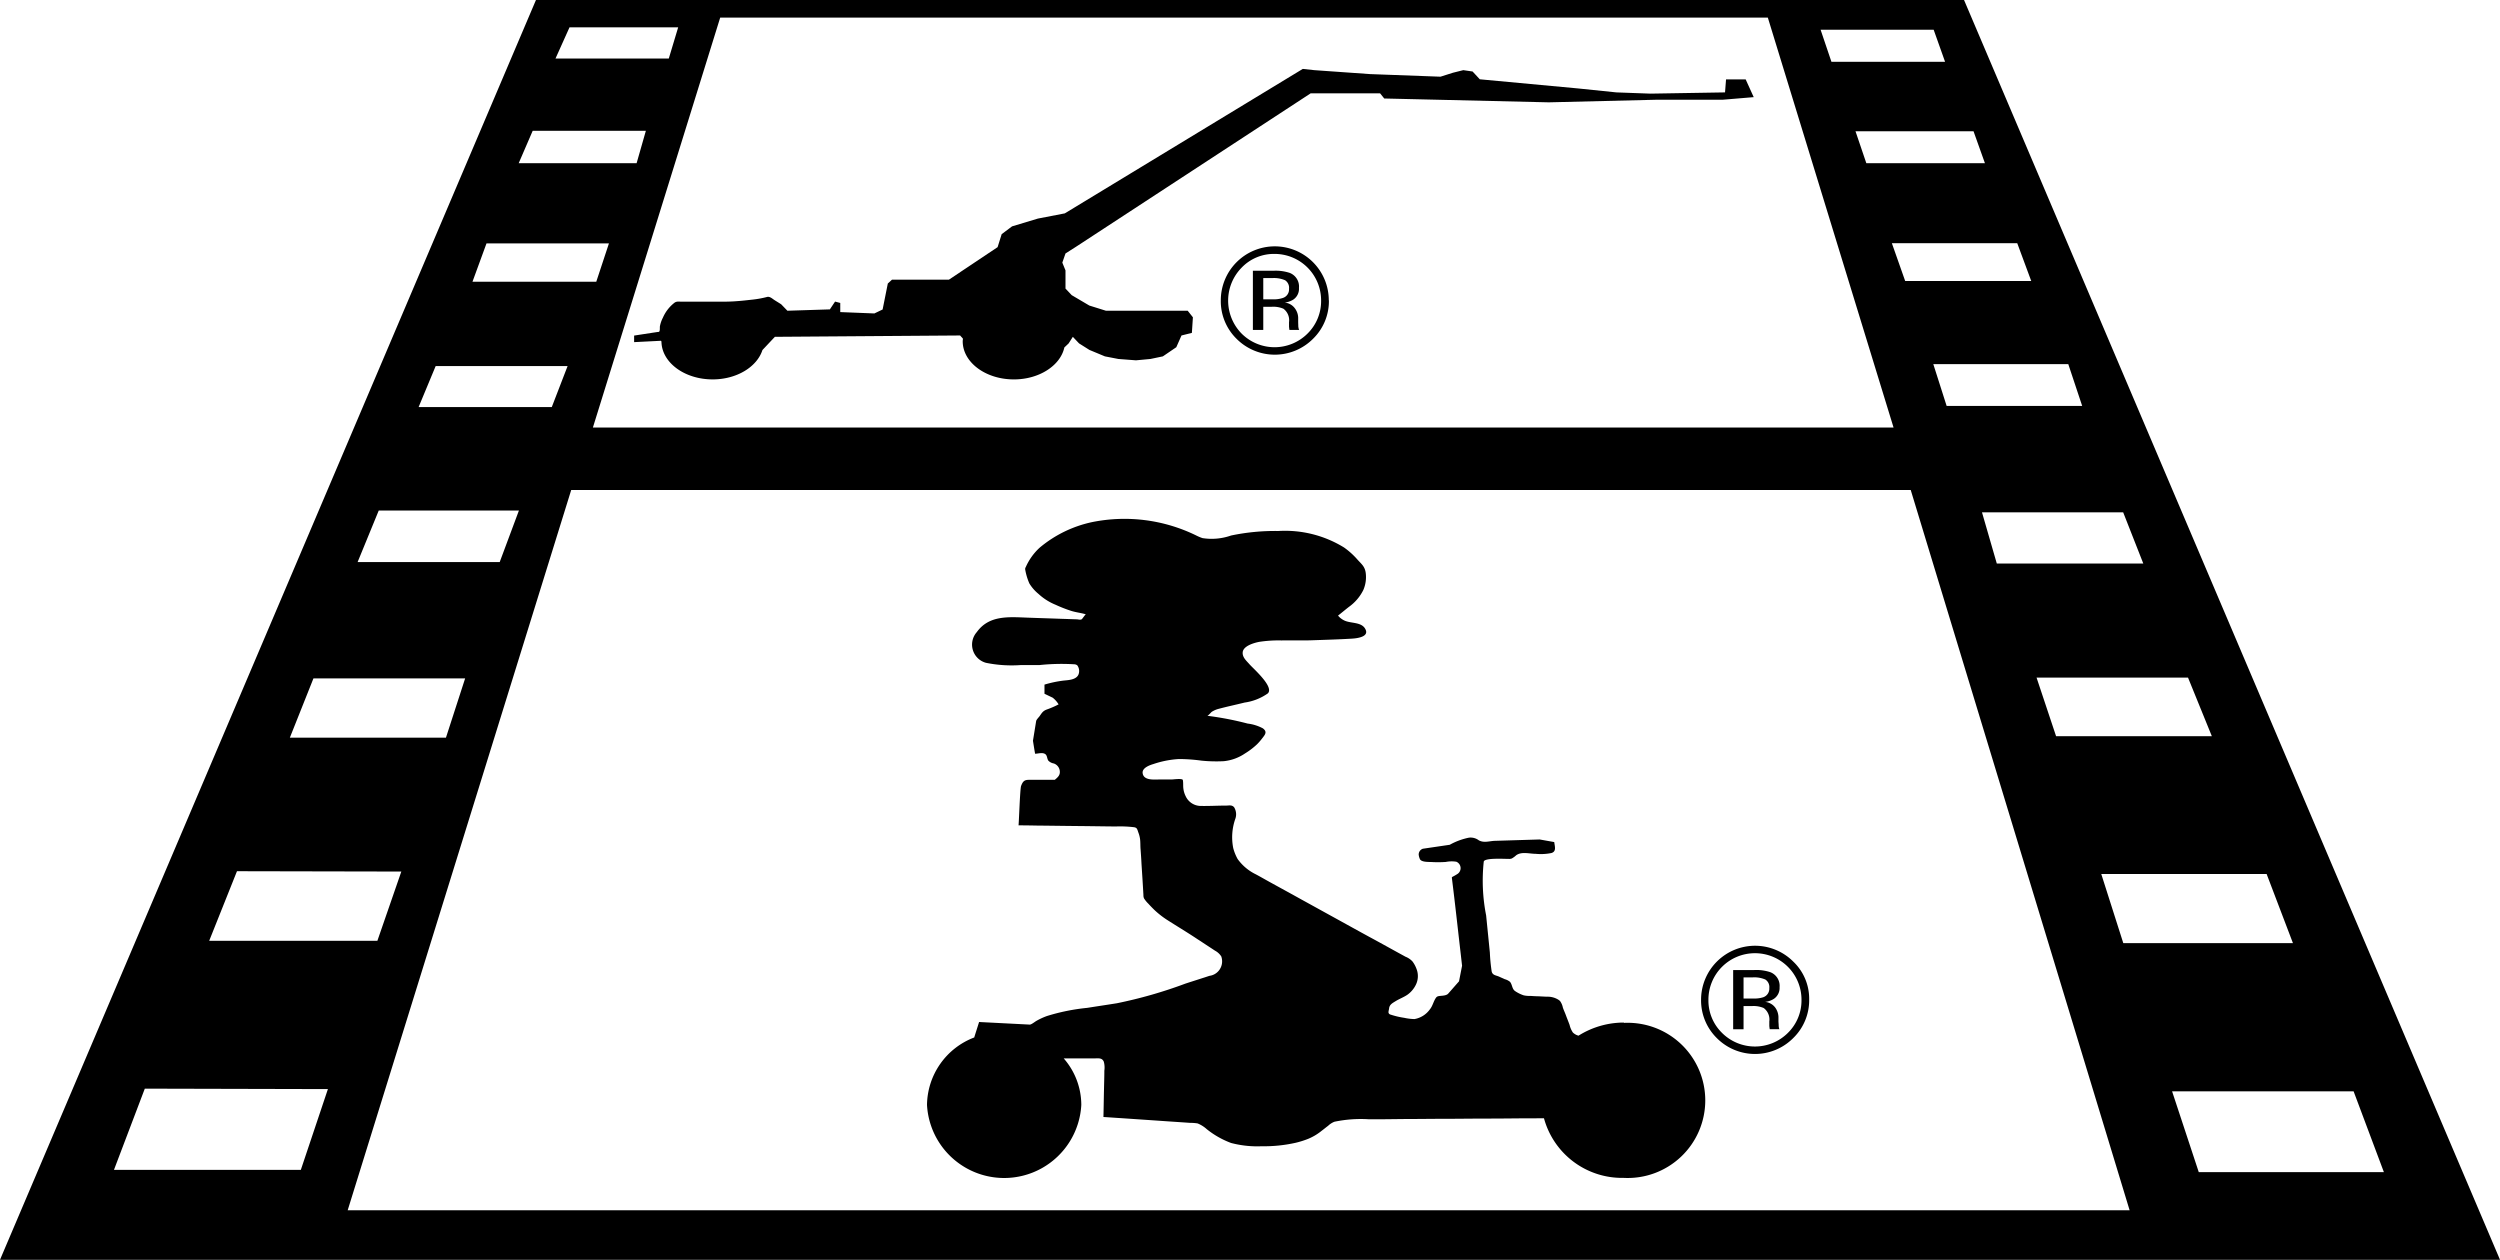 <svg xmlns="http://www.w3.org/2000/svg" width="221.33" height="111.53" viewBox="0 0 221.33 111.53"><path d="M173.88,0H47.45L0,111.53H221.33ZM203,83.5H187.98l-1.95-6.12h14.64Zm-7.18-18.32H182.03l-1.73-5.19h13.41l2.11,5.19Zm-6.07-15.29H176.78l-1.31-4.53h12.5Zm-5.4-13.95H172.34l-1.18-3.7h11.95l1.23,3.7Zm-4.52-11.06H168.67l-1.18-3.35h11.1l1.24,3.35Zm-5.11-13.26,1.01,2.83h-10.5l-.96-2.83h10.45Zm-3.53-8.99,1.01,2.84H162.14l-.96-2.84h10.01ZM156.51,1.56l11.13,36.29H52.49L63.76,1.56h92.76ZM50.42,2.42h9.62l-.83,2.76H49.18l1.24-2.76Zm-3.27,9.16H57.18l-.82,2.87H45.92l1.24-2.87Zm-4.09,9.97H53.91l-1.12,3.39H41.83l1.24-3.39ZM38.57,32.41H50.25l-1.4,3.63H37.06l1.51-3.63ZM33.53,45.2H45.94l-1.7,4.56H31.66ZM27.75,60.06H41.18l-1.7,5.25H25.66l2.09-5.25ZM20.97,77.13l14.56.03-2.12,6.13H18.52l2.46-6.16Zm5.66,26.44H10.09l2.73-7.19,16.21.04-2.4,7.16Zm4.15,3.58L50.57,43.38H169.16l19.38,63.77H30.78ZM192.3,96.62h16.07l2.68,7.15H194.66Z"/><path d="M155.37,84.39a4.114,4.114,0,0,1,4.12,4.12,4.024,4.024,0,0,1-1.2,2.93,4.128,4.128,0,0,1-5.84,0,4.008,4.008,0,0,1-1.2-2.93,4.114,4.114,0,0,1,4.11-4.12Zm4.8,4.11a4.546,4.546,0,0,0-1.41-3.37,4.78,4.78,0,0,0-8.16,3.37,4.681,4.681,0,0,0,1.39,3.4,4.768,4.768,0,0,0,6.77,0,4.667,4.667,0,0,0,1.41-3.4Zm-3.53-1.02a.8.8,0,0,1-.54.81,2.572,2.572,0,0,1-.89.11h-.85V86.53h.8a2.471,2.471,0,0,1,1.13.19.794.794,0,0,1,.35.76Zm-3.2-1.61v5.25h.92V89.07h.74a2.3,2.3,0,0,1,1.04.17,1.264,1.264,0,0,1,.5,1.19v.41l.02.17a.354.354,0,0,1,.01.06.075.075,0,0,0,.01.05h.86l-.03-.06a1.145,1.145,0,0,1-.04-.27c0-.14-.02-.27-.02-.39v-.38a1.521,1.521,0,0,0-.28-.81,1.275,1.275,0,0,0-.9-.51,1.872,1.872,0,0,0,.76-.26,1.16,1.16,0,0,0,.52-1.04,1.294,1.294,0,0,0-.82-1.33,3.908,3.908,0,0,0-1.44-.19h-1.85Z"/><path d="M112.84,22.48a4.114,4.114,0,0,1,4.12,4.12,4.024,4.024,0,0,1-1.2,2.93,4.128,4.128,0,0,1-5.84,0,4.165,4.165,0,0,1,.01-5.84A3.949,3.949,0,0,1,112.84,22.48Zm4.8,4.11a4.78,4.78,0,0,0-4.79-4.78,4.78,4.78,0,0,0-4.77,4.78,4.665,4.665,0,0,0,1.39,3.4,4.78,4.78,0,0,0,6.78,0,4.658,4.658,0,0,0,1.4-3.4Zm-3.52-1.02a.791.791,0,0,1-.55.81,2.532,2.532,0,0,1-.89.12h-.84V24.62h.8a2.471,2.471,0,0,1,1.13.19.794.794,0,0,1,.35.76Zm-3.2-1.61v5.25h.92V27.16h.74a2.3,2.3,0,0,1,1.04.17,1.264,1.264,0,0,1,.5,1.19v.41l.02.17a.176.176,0,0,0,.01.06.075.075,0,0,0,.01.05h.86l-.03-.06a1.376,1.376,0,0,1-.05-.27c0-.14-.01-.27-.01-.39v-.38a1.458,1.458,0,0,0-.29-.81,1.244,1.244,0,0,0-.91-.51,1.872,1.872,0,0,0,.76-.26,1.152,1.152,0,0,0,.51-1.04,1.294,1.294,0,0,0-.82-1.33,3.944,3.944,0,0,0-1.44-.19H110.9Z"/><path d="M143.78,90.53a7.54,7.54,0,0,0-4.03,1.16,1.123,1.123,0,0,1-.5-.28,2.006,2.006,0,0,1-.29-.67c-.11-.3-.23-.59-.34-.89-.08-.22-.19-.44-.26-.66a1.462,1.462,0,0,0-.25-.57,1.092,1.092,0,0,0-.17-.13,1.806,1.806,0,0,0-.99-.25c-.29-.01-.58-.03-.86-.04-.2,0-.41-.02-.61-.03a2.277,2.277,0,0,1-.58-.05,3.069,3.069,0,0,1-.77-.38c-.28-.2-.24-.58-.45-.82a1.245,1.245,0,0,0-.46-.23c-.17-.08-.34-.15-.51-.23-.27-.12-.57-.11-.65-.46a15.719,15.719,0,0,1-.16-1.67c-.11-1.1-.22-2.19-.33-3.29a15.885,15.885,0,0,1-.21-4.76c.07-.36,1.94-.23,2.22-.24a.635.635,0,0,0,.27-.04,2.069,2.069,0,0,0,.38-.28c.48-.35,1.18-.13,1.72-.13a4.694,4.694,0,0,0,1.4-.07c.47-.14.29-.6.25-.97l-1.29-.23-3.94.12c-.5.01-.97.21-1.44-.04a1.211,1.211,0,0,0-.88-.24,5.813,5.813,0,0,0-1.7.63l-2.38.35a.537.537,0,0,0-.37.52,1.256,1.256,0,0,0,.1.38c.12.31.81.26,1.09.28a9.754,9.754,0,0,0,1.21-.01,2.643,2.643,0,0,1,.93-.02.617.617,0,0,1,.15,1.05,4.253,4.253,0,0,1-.46.27.241.241,0,0,0-.08.06c-.01.02,0,.05,0,.08.28,2.23.52,4.46.78,6.69.04.35.08.71.12,1.06l-.27,1.38c-.32.36-.63.72-.95,1.08-.15.18-.5.19-.71.21-.17.02-.29.03-.39.18-.22.32-.28.71-.53,1.01a2.125,2.125,0,0,1-1.36.86,4.62,4.62,0,0,1-.91-.11,7.086,7.086,0,0,1-1.19-.28.31.31,0,0,1-.13-.06.224.224,0,0,1-.07-.22c.01-.09.04-.19.05-.28.04-.35.33-.48.6-.65.33-.2.71-.34,1.03-.56a2.335,2.335,0,0,0,.73-.86,1.732,1.732,0,0,0,.07-1.41,2.556,2.556,0,0,0-.36-.67,1.664,1.664,0,0,0-.62-.42c-.27-.15-.55-.3-.82-.45-.8-.44-1.59-.88-2.39-1.31-.99-.54-1.98-1.09-2.96-1.63-1.02-.56-2.03-1.12-3.05-1.68-.88-.49-1.76-.97-2.65-1.46-.46-.25-.92-.52-1.39-.77a4.26,4.26,0,0,1-1.6-1.35,4.1,4.1,0,0,1-.39-.97,4.927,4.927,0,0,1,.2-2.63,1.192,1.192,0,0,0-.12-.98c-.2-.23-.44-.15-.71-.15-.77,0-1.54.05-2.31.03a1.48,1.48,0,0,1-1.27-.86,2.05,2.05,0,0,1-.2-.65c-.04-.26,0-.52-.05-.78-.04-.17-.85-.05-1.01-.05h-1.08c-.45,0-1.39.11-1.47-.57-.05-.46.62-.7.96-.8a8.555,8.555,0,0,1,2.24-.44,14.826,14.826,0,0,1,2,.14,12.935,12.935,0,0,0,1.97.05,4.05,4.05,0,0,0,1.9-.69,6.327,6.327,0,0,0,1.05-.8,4.784,4.784,0,0,0,.47-.54c.24-.31.48-.57.05-.88a3.818,3.818,0,0,0-1.34-.42,27.249,27.249,0,0,0-3.58-.69c.08.01.33-.3.4-.35a2.071,2.071,0,0,1,.63-.27c.75-.2,1.51-.36,2.27-.55a4.7,4.7,0,0,0,2.06-.81c.59-.57-1.27-2.18-1.62-2.58-.27-.31-.65-.62-.6-1.08.07-.55.99-.81,1.43-.9a11.255,11.255,0,0,1,2.01-.13c.95-.02,1.9.02,2.84-.02,1.13-.04,2.26-.07,3.39-.14.49-.03,1.62-.17,1.15-.91-.37-.59-1.32-.42-1.87-.72a1.566,1.566,0,0,1-.51-.41c.32-.25.64-.52.96-.77a4.031,4.031,0,0,0,1.28-1.5,2.89,2.89,0,0,0,.21-1.51c-.08-.59-.39-.79-.76-1.21a6.742,6.742,0,0,0-1.16-1.04,9.953,9.953,0,0,0-5.82-1.46,18.93,18.93,0,0,0-4.18.4,5.2,5.2,0,0,1-2.53.23,4.05,4.05,0,0,1-.57-.24,14.441,14.441,0,0,0-9.19-1.18,10.7,10.7,0,0,0-4.66,2.27,5.157,5.157,0,0,0-1.22,1.7.471.471,0,0,0-.06.15.487.487,0,0,0,.01.12,5.29,5.29,0,0,0,.36,1.19,3.6,3.6,0,0,0,.81.93,5.027,5.027,0,0,0,1.51.96,12.1,12.1,0,0,0,1.41.55c.42.13.86.17,1.28.3-.05-.02-.31.4-.38.44-.14.07-.31,0-.46,0-.4-.01-.81-.03-1.21-.04-1.06-.04-2.12-.07-3.17-.11-1.64-.06-3.36-.22-4.44,1.28a1.67,1.67,0,0,0,.81,2.72,11.365,11.365,0,0,0,3.08.2h1.65a18.672,18.672,0,0,1,3.08-.07.484.484,0,0,1,.27.09.842.842,0,0,1,.1.84c-.21.44-.86.47-1.28.51a10.113,10.113,0,0,0-1.72.36v.81l.73.35a2.21,2.21,0,0,1,.52.59,8.138,8.138,0,0,1-1.09.47c-.31.13-.4.3-.59.57-.08.11-.29.31-.31.45l-.28,1.73c.06.38.12.77.19,1.15.27,0,.68-.15.92.05.16.13.13.4.26.57a.884.884,0,0,0,.47.24.79.79,0,0,1,.54.75c.01.32-.22.51-.45.7h-2.3c-.39,0-.53.14-.68.54-.1.26-.2,3.49-.23,3.49.55,0,1.11.01,1.66.02,1.19.01,2.38.03,3.57.04,1.13.01,2.26.03,3.39.04a10.309,10.309,0,0,1,1.57.06.556.556,0,0,1,.21.06c.12.07.16.28.21.41a2.653,2.653,0,0,1,.15.57c.04.31.02.64.05.95.03.42.06.84.08,1.27.06.92.12,1.84.17,2.76a.663.663,0,0,0,.05.28,2.489,2.489,0,0,0,.39.48c.16.18.33.35.5.52a7.8,7.8,0,0,0,1.11.88c.87.56,1.76,1.09,2.62,1.66.16.11.33.21.49.32.39.26.78.51,1.17.77a1.528,1.528,0,0,1,.56.51,1.3,1.3,0,0,1-.24,1.29,1.27,1.27,0,0,1-.79.43c-.2.06-.39.13-.59.19-.52.17-1.03.33-1.55.5a40.046,40.046,0,0,1-6.07,1.74l-.19.03c-.82.13-1.63.25-2.45.38a17.887,17.887,0,0,0-3.55.72,5.825,5.825,0,0,0-.95.44c-.12.07-.43.32-.57.32l-4.49-.23c-.14.46-.29.91-.43,1.37a6.471,6.471,0,0,0-4.18,5.97,6.84,6.84,0,0,0,13.66,0,6.265,6.265,0,0,0-1.56-4.12h2.8c.31,0,.6-.05.75.29a1.949,1.949,0,0,1,.05.8c0,.54-.02,1.07-.03,1.61-.02.83-.03,1.65-.05,2.49.51.03,1.02.07,1.53.1l3.23.22c.97.07,1.94.13,2.91.2a3.779,3.779,0,0,1,.67.05,2.765,2.765,0,0,1,.81.51,7.759,7.759,0,0,0,2.15,1.22,9.1,9.1,0,0,0,2.7.29,12.834,12.834,0,0,0,3.03-.31,7.967,7.967,0,0,0,1.08-.34,4.783,4.783,0,0,0,1.21-.72c.19-.14.38-.3.57-.44a1.735,1.735,0,0,1,.56-.36,11.414,11.414,0,0,1,3.03-.22c1.04.01,2.07-.01,3.11-.02,1.21,0,2.43-.02,3.64-.02s2.43-.02,3.64-.02c1.02,0,2.04-.01,3.06-.02.63,0,1.25,0,1.88-.01h.19a7.163,7.163,0,0,0,7.04,5.28,6.87,6.87,0,1,0,0-13.72Z"/><path d="M154.55,7.03h-1.74l-.09,1.15-6.6.11-3.02-.11-3.39-.35-8.7-.81-.64-.69-.82-.12-.92.23-1.1.35-6.23-.23-4.95-.35-1.01-.11L94.27,18.89l-2.38.46-2.29.69-.92.69-.36,1.15-4.31,2.88H78.97l-.37.34-.46,2.3-.73.35-3.02-.12v-.81l-.46-.12-.46.69-3.76.12-.55-.57c-.2-.13-.42-.26-.62-.39-.18-.12-.39-.32-.63-.26a8.729,8.729,0,0,1-1.24.23c-.47.05-.94.11-1.41.14-.58.05-1.15.05-1.73.05H60.38c-.26,0-.48-.06-.69.11a3.37,3.37,0,0,0-1,1.3,2.736,2.736,0,0,0-.27.79c-.01.1.02.39-.07.46-.02.02-.09.02-.12.02l-.4.06-1.11.17-.58.09v.58l2.38-.12.04.07c.02,1.85,2.04,3.35,4.53,3.35,2.14,0,3.93-1.11,4.41-2.6l1.1-1.17L85,29.7l.25.28c0,.08-.02.15-.02.23,0,1.87,2.03,3.38,4.53,3.38,2.25,0,4.12-1.23,4.47-2.83l.38-.36.37-.58.55.58.92.58,1.37.57,1.19.23,1.56.12,1.28-.12,1.1-.23,1.19-.81.46-1.04.92-.23.09-1.38-.46-.58H97.91l-1.47-.46-1.56-.92-.55-.58V23.94l-.28-.69.28-.81.91-.58,20.8-13.6h6.14l.37.46,14.57.34,9.53-.23h5.86l2.75-.23-.73-1.61Z"/></svg>
